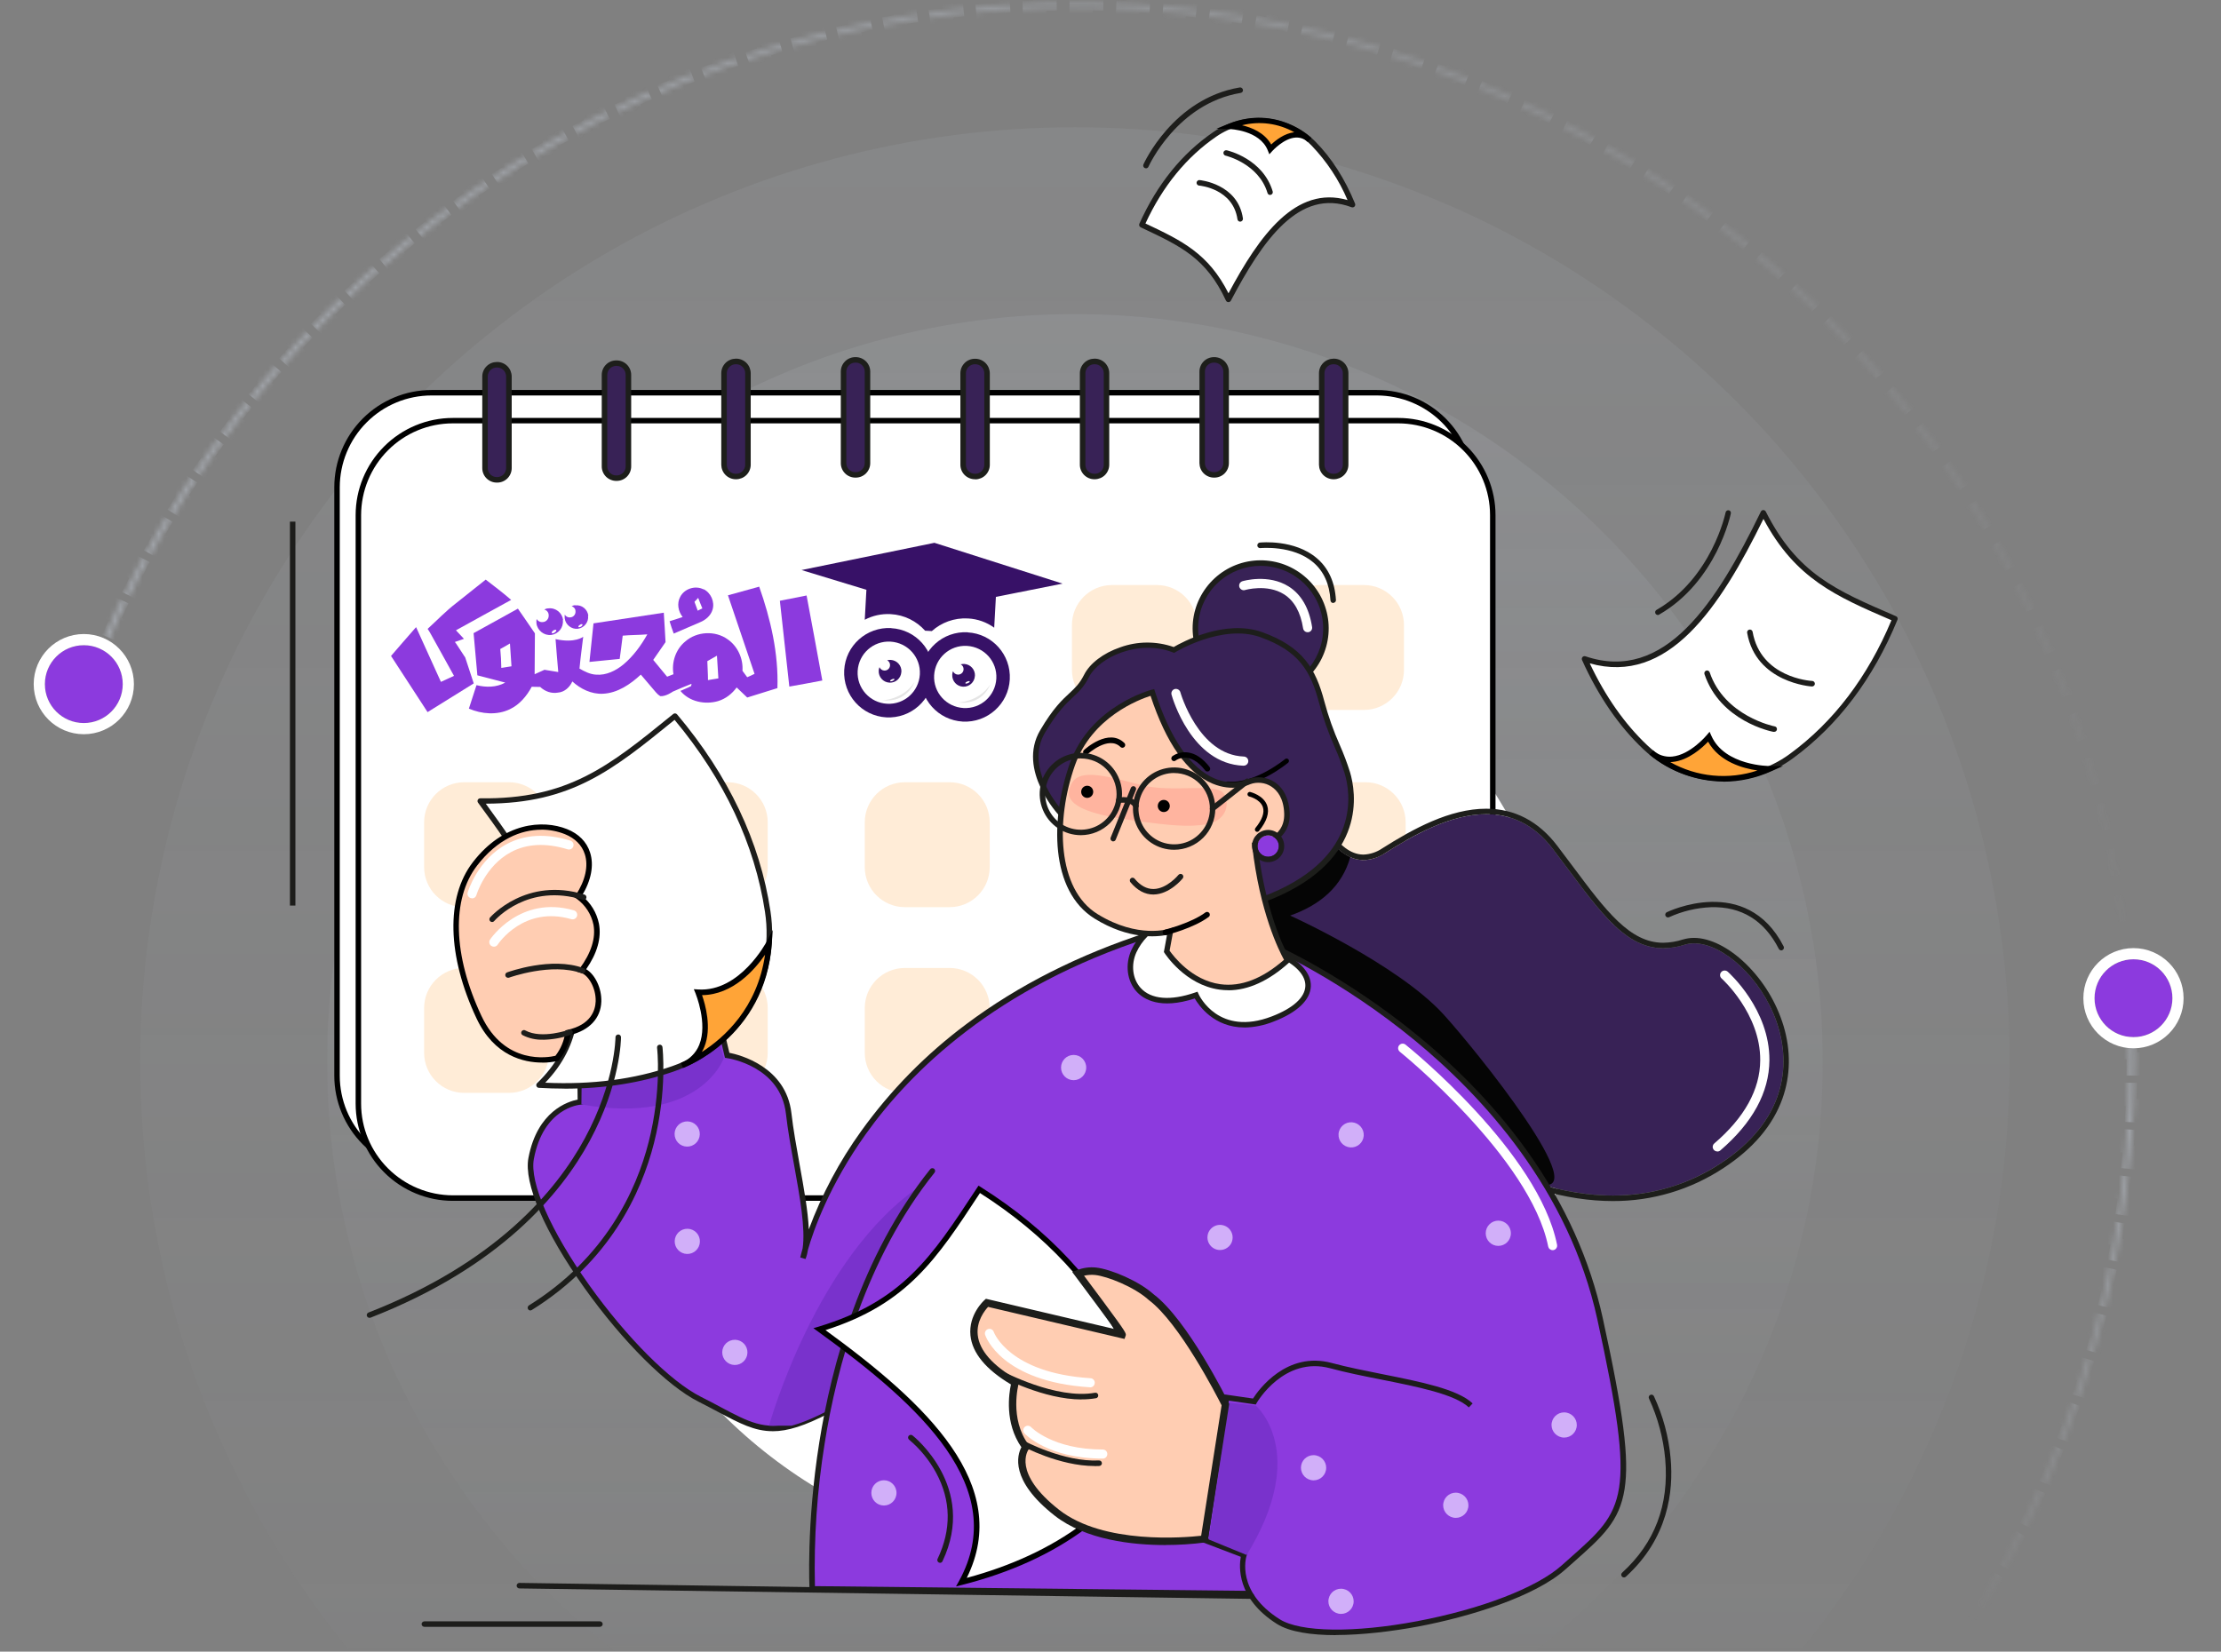 <?xml version="1.0" encoding="UTF-8"?>
<svg id="Layer_1" xmlns="http://www.w3.org/2000/svg" version="1.1" xmlns:xlink="http://www.w3.org/1999/xlink" viewBox="0 0 406 302">
  <rect x="0" y="0" width="406" height="302" fill="#808080" stroke="none"/>
  <!-- Generator: Adobe Illustrator 29.7.1, SVG Export Plug-In . SVG Version: 2.1.1 Build 8)  -->
  <defs>
    <style>
      .st0 {
        fill: url(#linear-gradient3);
        opacity: .1;
      }

      .st0, .st1, .st2 {
        isolation: isolate;
      }

      .st3 {
        stroke-miterlimit: 4;
        stroke-width: 2.04px;
      }

      .st3, .st4 {
        stroke: #fff;
      }

      .st3, .st4, .st5, .st6 {
        fill: none;
      }

      .st7 {
        mask: url(#mask-1);
      }

      .st8 {
        fill: #fff;
      }

      .st9 {
        mask: url(#mask);
      }

      .st10 {
        fill: #ffcdb2;
      }

      .st11 {
        fill: #050505;
      }

      .st12 {
        fill: #e5e5e5;
      }

      .st13 {
        mask: url(#mask-2);
      }

      .st14 {
        fill: #382256;
      }

      .st4 {
        stroke-miterlimit: 4;
        stroke-width: 2.04px;
      }

      .st15 {
        fill: #8c3ade;
      }

      .st16 {
        fill: #1d1d1b;
      }

      .st1 {
        opacity: .2;
      }

      .st1, .st17 {
        fill: #ffa437;
      }

      .st18 {
        fill: #371167;
      }

      .st19 {
        fill: #d1aff9;
      }

      .st5 {
        stroke: url(#linear-gradient);
      }

      .st5, .st6 {
        stroke-dasharray: 4.27 4.27;
        stroke-width: 2.85px;
      }

      .st20 {
        fill: #ffb49f;
      }

      .st2 {
        fill: url(#linear-gradient2);
        opacity: .08;
      }

      .st21 {
        fill: #7932cc;
      }

      .st22 {
        fill: #1d1e1b;
      }

      .st23 {
        fill: #d9d9d9;
      }

      .st24 {
        opacity: .5;
      }

      .st6 {
        stroke: url(#linear-gradient1);
      }
    </style>
    <mask id="mask" x="0" y="-.95" width="405.82" height="390.16" maskUnits="userSpaceOnUse">
      <g id="mask0_14083_95295">
        <rect class="st23" y="0" width="405.82" height="301.88"/>
      </g>
    </mask>
    <mask id="mask-1" x="12.52" y="-.95" width="379.06" height="205" maskUnits="userSpaceOnUse">
      <g id="path-2-inside-1_14083_95295">
        <path class="st8" d="M389.98,202.56c2.02-46.26-12.61-91.71-41.22-128.11-28.61-36.4-69.32-61.35-114.74-70.31-45.42-8.97-92.56-1.36-132.86,21.43C60.86,48.37,30.06,84.85,14.34,128.4l.84.3C30.83,85.36,61.48,49.04,101.6,26.35,141.71,3.66,188.63-3.91,233.84,5.02c45.21,8.93,85.73,33.76,114.21,69.99,28.48,36.23,43.04,81.47,41.03,127.52l.89.04Z"/>
      </g>
    </mask>
    <linearGradient id="linear-gradient" x1="36.32" y1="256.49" x2="407.92" y2="167.98" gradientTransform="translate(0 301.89) scale(1 -1)" gradientUnits="userSpaceOnUse">
      <stop offset="0" stop-color="#cdd5e2"/>
      <stop offset="1" stop-color="#cdd5e2" stop-opacity="0"/>
    </linearGradient>
    <mask id="mask-2" x="12.78" y="183.45" width="378.81" height="205.76" maskUnits="userSpaceOnUse">
      <g id="path-3-inside-2_14083_95295">
        <path class="st8" d="M14.6,260.57c15.88,43.49,46.83,79.85,87.21,102.49,40.39,22.64,87.55,30.06,132.94,20.91,45.39-9.15,86-34.25,114.47-70.76,28.47-36.51,42.92-82.02,40.72-128.27l-.89.04c2.19,46.04-12.19,91.33-40.53,127.68-28.34,36.35-68.76,61.33-113.94,70.44-45.18,9.1-92.12,1.72-132.33-20.82-40.2-22.53-71-58.73-86.81-102.02l-.84.31Z"/>
      </g>
    </mask>
    <linearGradient id="linear-gradient1" x1="242.61" y1="163.14" x2="205.04" y2="64.53" gradientTransform="translate(0 301.89) scale(1 -1)" gradientUnits="userSpaceOnUse">
      <stop offset="0" stop-color="#cdd5e2"/>
      <stop offset="1" stop-color="#cdd5e2" stop-opacity="0"/>
    </linearGradient>
    <linearGradient id="linear-gradient2" x1="196.5" y1="278.63" x2="196.5" y2="-63.12" gradientTransform="translate(0 301.89) scale(1 -1)" gradientUnits="userSpaceOnUse">
      <stop offset="0" stop-color="#cdd5e2"/>
      <stop offset="1" stop-color="#cdd5e2" stop-opacity="0"/>
    </linearGradient>
    <linearGradient id="linear-gradient3" x1="196.5" y1="244.46" x2="196.5" y2="-28.94" gradientTransform="translate(0 301.89) scale(1 -1)" gradientUnits="userSpaceOnUse">
      <stop offset="0" stop-color="#cdd5e2"/>
      <stop offset="1" stop-color="#cdd5e2" stop-opacity="0"/>
    </linearGradient>
  </defs>
  <g>
    <g class="st9">
      <g>
        <g class="st24">
          <g class="st7">
            <path class="st5" d="M389.98,202.56c2.02-46.26-12.61-91.71-41.22-128.11-28.61-36.4-69.32-61.35-114.74-70.31-45.42-8.97-92.56-1.36-132.86,21.43C60.86,48.37,30.06,84.85,14.34,128.4l.84.3C30.83,85.36,61.48,49.04,101.6,26.35,141.71,3.66,188.63-3.91,233.84,5.02c45.21,8.93,85.73,33.76,114.21,69.99,28.48,36.23,43.04,81.47,41.03,127.52l.89.04Z"/>
          </g>
        </g>
        <g class="st24">
          <g class="st13">
            <path class="st6" d="M14.6,260.57c15.88,43.49,46.83,79.85,87.21,102.49,40.39,22.64,87.55,30.06,132.94,20.91,45.39-9.15,86-34.25,114.47-70.76,28.47-36.51,42.92-82.02,40.72-128.27l-.89.04c2.19,46.04-12.19,91.33-40.53,127.68-28.34,36.35-68.76,61.33-113.94,70.44-45.18,9.1-92.12,1.72-132.33-20.82-40.2-22.53-71-58.73-86.81-102.02l-.84.31Z"/>
          </g>
        </g>
        <circle class="st2" cx="196.5" cy="194.13" r="170.87"/>
        <circle class="st0" cx="196.5" cy="194.13" r="136.7"/>
        <circle class="st8" cx="196.5" cy="194.13" r="91.13"/>
        <g>
          <circle class="st15" cx="15.32" cy="125.09" r="7.12"/>
          <circle class="st4" cx="15.32" cy="125.09" r="8.14"/>
        </g>
        <g>
          <circle class="st15" cx="390" cy="182.52" r="7.12"/>
          <circle class="st3" cx="390" cy="182.52" r="8.14"/>
        </g>
      </g>
    </g>
    <path class="st8" d="M251.7,71.81H78.87c-9.54,0-17.27,7.73-17.27,17.27v107.61c0,9.54,7.73,17.27,17.27,17.27h172.83c9.54,0,17.27-7.73,17.27-17.27v-107.61c0-9.54-7.73-17.27-17.27-17.27Z"/>
    <path d="M251.7,214.46H78.88c-4.71,0-9.23-1.88-12.56-5.21-3.33-3.33-5.21-7.85-5.21-12.56v-107.61c0-4.71,1.88-9.23,5.21-12.56,3.33-3.33,7.85-5.21,12.56-5.21h172.83c4.71,0,9.23,1.88,12.56,5.21,3.33,3.33,5.21,7.85,5.21,12.56v107.61c0,4.71-1.88,9.23-5.21,12.56-3.33,3.33-7.85,5.21-12.56,5.21ZM78.88,72.31c-4.45,0-8.71,1.77-11.85,4.92-3.14,3.14-4.91,7.41-4.92,11.85v107.61c0,4.45,1.77,8.71,4.92,11.85,3.14,3.14,7.41,4.91,11.85,4.92h172.83c4.45,0,8.71-1.77,11.85-4.92,3.14-3.14,4.91-7.41,4.92-11.85v-107.61c0-4.45-1.77-8.71-4.92-11.85-3.14-3.14-7.41-4.91-11.85-4.92H78.88Z"/>
    <path class="st8" d="M255.61,76.91H82.78c-9.54,0-17.27,7.73-17.27,17.27v107.61c0,9.54,7.73,17.27,17.27,17.27h172.83c9.54,0,17.27-7.73,17.27-17.27v-107.61c0-9.54-7.73-17.27-17.27-17.27Z"/>
    <path d="M255.61,219.57H82.78c-4.71,0-9.23-1.88-12.56-5.21-3.33-3.33-5.21-7.85-5.21-12.56v-107.61c0-4.71,1.88-9.23,5.21-12.56,3.33-3.33,7.85-5.21,12.56-5.21h172.83c4.71,0,9.23,1.88,12.56,5.21,3.33,3.33,5.21,7.85,5.21,12.56v107.61c0,4.71-1.88,9.23-5.21,12.56-3.33,3.33-7.85,5.21-12.56,5.21ZM82.78,77.41c-4.45,0-8.71,1.77-11.85,4.92-3.14,3.14-4.91,7.41-4.92,11.85v107.61c0,4.45,1.77,8.71,4.92,11.85,3.14,3.14,7.41,4.91,11.85,4.92h172.83c4.45,0,8.71-1.77,11.85-4.92,3.14-3.14,4.91-7.41,4.92-11.85v-107.61c0-4.45-1.77-8.71-4.92-11.85-3.14-3.14-7.41-4.91-11.85-4.92H82.78Z"/>
    <path class="st1" d="M211.46,106.97h-8.18c-4.05,0-7.33,3.28-7.33,7.33v8.18c0,4.05,3.28,7.33,7.33,7.33h8.18c4.05,0,7.33-3.28,7.33-7.33v-8.18c0-4.05-3.28-7.33-7.33-7.33Z"/>
    <path class="st1" d="M249.32,106.97h-8.18c-4.05,0-7.33,3.28-7.33,7.33v8.18c0,4.05,3.28,7.33,7.33,7.33h8.18c4.05,0,7.33-3.28,7.33-7.33v-8.18c0-4.05-3.28-7.33-7.33-7.33Z"/>
    <path class="st1" d="M93.04,143.03h-8.18c-4.05,0-7.33,3.28-7.33,7.33v8.18c0,4.05,3.28,7.33,7.33,7.33h8.18c4.05,0,7.33-3.28,7.33-7.33v-8.18c0-4.05-3.28-7.33-7.33-7.33Z"/>
    <path class="st1" d="M133.01,143.03h-8.18c-4.05,0-7.33,3.28-7.33,7.33v8.18c0,4.05,3.28,7.33,7.33,7.33h8.18c4.05,0,7.33-3.28,7.33-7.33v-8.18c0-4.05-3.28-7.33-7.33-7.33Z"/>
    <path class="st1" d="M173.59,143.03h-8.18c-4.05,0-7.33,3.28-7.33,7.33v8.18c0,4.05,3.28,7.33,7.33,7.33h8.18c4.05,0,7.33-3.28,7.33-7.33v-8.18c0-4.05-3.28-7.33-7.33-7.33Z"/>
    <path class="st1" d="M211.76,143.03h-8.18c-4.05,0-7.33,3.28-7.33,7.33v8.18c0,4.05,3.28,7.33,7.33,7.33h8.18c4.05,0,7.33-3.28,7.33-7.33v-8.18c0-4.05-3.28-7.33-7.33-7.33Z"/>
    <path class="st1" d="M249.62,143.03h-8.18c-4.05,0-7.33,3.28-7.33,7.33v8.18c0,4.05,3.28,7.33,7.33,7.33h8.18c4.05,0,7.33-3.28,7.33-7.33v-8.18c0-4.05-3.28-7.33-7.33-7.33Z"/>
    <path class="st1" d="M93.04,176.99h-8.18c-4.05,0-7.33,3.28-7.33,7.33v8.18c0,4.05,3.28,7.33,7.33,7.33h8.18c4.05,0,7.33-3.28,7.33-7.33v-8.18c0-4.05-3.28-7.33-7.33-7.33Z"/>
    <path class="st1" d="M133.01,176.99h-8.18c-4.05,0-7.33,3.28-7.33,7.33v8.18c0,4.05,3.28,7.33,7.33,7.33h8.18c4.05,0,7.33-3.28,7.33-7.33v-8.18c0-4.05-3.28-7.33-7.33-7.33Z"/>
    <path class="st1" d="M173.59,176.99h-8.18c-4.05,0-7.33,3.28-7.33,7.33v8.18c0,4.05,3.28,7.33,7.33,7.33h8.18c4.05,0,7.33-3.28,7.33-7.33v-8.18c0-4.05-3.28-7.33-7.33-7.33Z"/>
    <path class="st1" d="M211.76,176.99h-8.18c-4.05,0-7.33,3.28-7.33,7.33v8.18c0,4.05,3.28,7.33,7.33,7.33h8.18c4.05,0,7.33-3.28,7.33-7.33v-8.18c0-4.05-3.28-7.33-7.33-7.33Z"/>
    <path class="st1" d="M249.62,176.99h-8.18c-4.05,0-7.33,3.28-7.33,7.33v8.18c0,4.05,3.28,7.33,7.33,7.33h8.18c4.05,0,7.33-3.28,7.33-7.33v-8.18c0-4.05-3.28-7.33-7.33-7.33Z"/>
    <path class="st14" d="M90.88,66.7h-.08c-1.18,0-2.14.96-2.14,2.14v16.75c0,1.18.96,2.14,2.14,2.14h.08c1.18,0,2.14-.96,2.14-2.14v-16.75c0-1.18-.96-2.14-2.14-2.14Z"/>
    <path class="st22" d="M90.88,88.24h-.08c-.7,0-1.37-.28-1.87-.78-.5-.5-.77-1.17-.77-1.87v-16.75c0-.7.28-1.37.78-1.87s1.17-.77,1.87-.78h.08c.7,0,1.37.28,1.87.78s.77,1.17.78,1.87v16.75c0,.7-.28,1.37-.77,1.87-.5.5-1.17.78-1.87.78ZM90.8,67.2c-.44,0-.85.17-1.16.48s-.48.73-.48,1.16v16.75c0,.44.17.85.48,1.16.31.31.73.48,1.16.48h.08c.44,0,.85-.17,1.16-.48.31-.31.48-.73.48-1.16v-16.75c0-.44-.17-.85-.48-1.16s-.73-.48-1.16-.48h-.08Z"/>
    <path class="st14" d="M112.73,66.4h-.08c-1.18,0-2.14.96-2.14,2.14v16.75c0,1.18.96,2.14,2.14,2.14h.08c1.18,0,2.14-.96,2.14-2.14v-16.75c0-1.18-.96-2.14-2.14-2.14Z"/>
    <path class="st22" d="M112.73,87.93h-.08c-.7,0-1.37-.28-1.87-.77-.5-.5-.78-1.17-.78-1.87v-16.75c0-.7.28-1.37.78-1.87.5-.5,1.17-.77,1.87-.77h.08c.7,0,1.37.28,1.87.77.5.5.78,1.17.78,1.87v16.75c0,.7-.28,1.37-.78,1.87-.5.5-1.17.77-1.87.77ZM112.65,66.9c-.43,0-.85.17-1.16.48-.31.31-.48.73-.48,1.16v16.75c0,.44.17.85.48,1.16.31.31.73.48,1.16.48h.08c.43,0,.85-.17,1.16-.48.31-.31.48-.73.48-1.16v-16.75c0-.44-.17-.85-.48-1.16-.31-.31-.73-.48-1.16-.48h-.08Z"/>
    <path class="st14" d="M134.58,66.1h-.08c-1.18,0-2.14.96-2.14,2.14v16.75c0,1.18.96,2.14,2.14,2.14h.08c1.18,0,2.14-.96,2.14-2.14v-16.75c0-1.18-.96-2.14-2.14-2.14Z"/>
    <path class="st22" d="M134.58,87.63h-.08c-.7,0-1.37-.28-1.87-.78-.5-.5-.77-1.17-.78-1.87v-16.75c0-.7.28-1.37.78-1.87.5-.5,1.17-.77,1.87-.78h.08c.7,0,1.37.28,1.87.78.5.5.77,1.17.78,1.87v16.75c0,.7-.28,1.37-.78,1.87-.5.5-1.17.77-1.87.78ZM134.5,66.6c-.44,0-.85.17-1.16.48s-.48.73-.48,1.16v16.75c0,.44.17.85.48,1.16s.72.48,1.16.48h.08c.44,0,.85-.17,1.16-.48s.48-.73.48-1.16v-16.75c0-.44-.17-.85-.48-1.16s-.73-.48-1.16-.48h-.08Z"/>
    <path class="st14" d="M156.43,65.8h-.08c-1.18,0-2.14.96-2.14,2.14v16.75c0,1.18.96,2.14,2.14,2.14h.08c1.18,0,2.14-.96,2.14-2.14v-16.75c0-1.18-.96-2.14-2.14-2.14Z"/>
    <path class="st22" d="M156.43,87.33h-.08c-.7,0-1.38-.28-1.87-.77-.5-.5-.78-1.17-.78-1.87v-16.75c0-.7.28-1.37.78-1.87.5-.5,1.17-.77,1.87-.77h.08c.7,0,1.37.28,1.87.77.5.5.78,1.17.78,1.87v16.75c0,.7-.28,1.37-.78,1.87-.5.5-1.17.77-1.87.77ZM156.35,66.3c-.44,0-.85.17-1.16.48-.31.31-.48.73-.48,1.16v16.75c0,.44.17.85.48,1.16.31.31.73.48,1.16.48h.08c.44,0,.85-.17,1.16-.48.31-.31.48-.73.48-1.16v-16.75c0-.44-.18-.85-.48-1.16-.31-.31-.73-.48-1.16-.48h-.08Z"/>
    <path class="st14" d="M178.29,66.1h-.08c-1.18,0-2.14.96-2.14,2.14v16.75c0,1.18.96,2.14,2.14,2.14h.08c1.18,0,2.14-.96,2.14-2.14v-16.75c0-1.18-.96-2.14-2.14-2.14Z"/>
    <path class="st22" d="M178.29,87.63h-.08c-.7,0-1.37-.28-1.87-.77-.5-.5-.78-1.17-.78-1.87v-16.75c0-.7.28-1.37.78-1.87.5-.5,1.17-.77,1.87-.77h.08c.7,0,1.37.28,1.87.78.5.5.77,1.17.78,1.87v16.75c0,.7-.28,1.37-.78,1.87-.5.5-1.17.77-1.87.78ZM178.21,66.6c-.44,0-.85.17-1.16.48-.31.31-.48.73-.48,1.16v16.75c0,.44.17.85.48,1.16.31.31.73.48,1.16.48h.08c.44,0,.85-.17,1.16-.48s.48-.73.48-1.16v-16.75c0-.44-.17-.85-.48-1.16s-.73-.48-1.16-.48h-.08Z"/>
    <path class="st14" d="M200.13,66.1h-.08c-1.18,0-2.14.96-2.14,2.14v16.75c0,1.18.96,2.14,2.14,2.14h.08c1.18,0,2.14-.96,2.14-2.14v-16.75c0-1.18-.96-2.14-2.14-2.14Z"/>
    <path class="st22" d="M200.13,87.63h-.08c-.7,0-1.37-.28-1.87-.78-.5-.5-.78-1.17-.78-1.87v-16.75c0-.7.28-1.37.78-1.87.49-.5,1.17-.77,1.87-.78h.08c.7,0,1.37.28,1.87.78.49.5.77,1.17.77,1.87v16.75c0,.7-.28,1.37-.77,1.87-.5.5-1.17.77-1.87.78ZM200.05,66.6c-.43,0-.85.17-1.16.48s-.48.73-.48,1.16v16.75c0,.44.17.85.48,1.16s.73.48,1.16.48h.08c.43,0,.85-.17,1.16-.48.31-.31.48-.73.48-1.16v-16.75c0-.44-.17-.85-.48-1.16-.31-.31-.73-.48-1.16-.48h-.08Z"/>
    <path class="st14" d="M221.98,65.8h-.08c-1.18,0-2.14.96-2.14,2.14v16.75c0,1.18.96,2.14,2.14,2.14h.08c1.18,0,2.14-.96,2.14-2.14v-16.75c0-1.18-.96-2.14-2.14-2.14Z"/>
    <path class="st22" d="M221.99,87.33h-.08c-.7,0-1.37-.28-1.87-.77-.5-.5-.77-1.17-.78-1.87v-16.75c0-.7.28-1.37.78-1.87.5-.5,1.17-.77,1.87-.77h.08c.7,0,1.37.28,1.87.77.5.5.78,1.17.78,1.87v16.75c0,.7-.28,1.37-.78,1.87-.5.5-1.17.77-1.87.77ZM221.9,66.3c-.43,0-.85.17-1.16.48-.31.31-.48.73-.48,1.16v16.75c0,.44.17.85.48,1.16.31.31.73.48,1.16.48h.08c.44,0,.85-.17,1.16-.48.31-.31.48-.73.48-1.16v-16.75c0-.44-.17-.85-.48-1.16-.31-.31-.73-.48-1.16-.48h-.08Z"/>
    <path class="st14" d="M243.84,66.1h-.08c-1.18,0-2.14.96-2.14,2.14v16.75c0,1.18.96,2.14,2.14,2.14h.08c1.18,0,2.14-.96,2.14-2.14v-16.75c0-1.18-.96-2.14-2.14-2.14Z"/>
    <path class="st22" d="M243.84,87.63h-.08c-.7,0-1.37-.28-1.87-.78-.5-.5-.77-1.17-.78-1.87v-16.75c0-.7.28-1.37.78-1.87.5-.5,1.17-.77,1.87-.78h.08c.7,0,1.37.28,1.87.78.5.5.78,1.17.78,1.87v16.75c0,.7-.28,1.37-.78,1.87-.5.5-1.17.77-1.87.78ZM243.75,66.6c-.44,0-.85.17-1.16.48s-.48.73-.48,1.16v16.75c0,.44.17.85.48,1.16s.72.48,1.16.48h.08c.44,0,.85-.17,1.16-.48s.48-.73.48-1.16v-16.75c0-.44-.17-.85-.48-1.16s-.73-.48-1.16-.48h-.08Z"/>
    <path class="st16" d="M54,95.38h-1v70.2h1v-70.2Z"/>
    <path class="st8" d="M247.22,37.41c-1.79-4.35-4.13-8.13-7.14-11.17-2.33-2.34-5.4-3.79-8.69-4.1s-6.58.54-9.3,2.4c-5.84,3.98-10.23,9.57-13.37,16.56,7.22,3.4,12.1,5.62,15.82,13.63,5.4-10.23,12.32-21.22,22.68-17.32Z"/>
    <path class="st16" d="M224.54,55.24c-.09,0-.18-.03-.26-.08-.08-.05-.14-.12-.18-.21-3.59-7.74-8.25-9.93-15.29-13.25l-.29-.14c-.12-.06-.21-.16-.26-.28-.04-.13-.04-.26.02-.38,3.24-7.21,7.8-12.85,13.54-16.77,2.82-1.93,6.23-2.81,9.63-2.49,3.4.32,6.59,1.82,9,4.25,2.95,2.98,5.39,6.79,7.25,11.33.04.09.05.19.03.29-.02.1-.06.19-.13.26-.07.07-.16.12-.25.14-.1.02-.2.01-.29-.02-9.57-3.6-16.26,6.08-22.06,17.09-.04.08-.11.15-.19.19-.08.05-.17.07-.26.07ZM209.38,40.86c6.64,3.13,11.51,5.47,15.19,12.77,5.68-10.64,12.31-19.78,21.76-17.05-1.57-3.71-3.81-7.09-6.6-9.99-2.24-2.26-5.21-3.66-8.38-3.96-3.17-.3-6.34.52-8.97,2.32-5.47,3.74-9.84,9.09-12.99,15.91Z"/>
    <path class="st17" d="M224.82,23.09s5.76.16,7.4,4.19c0,0,3.98-4.52,7.16-1.7-.01,0-5.99-5.91-14.56-2.48Z"/>
    <path d="M232.04,28.22l-.3-.75c-1.49-3.68-6.89-3.87-6.95-3.87l-2.41-.07,2.24-.9c8.79-3.53,15.04,2.53,15.1,2.59l-.67.73c-.29-.28-.64-.49-1.02-.63-.38-.14-.78-.19-1.18-.17-2.18.13-4.23,2.43-4.26,2.45l-.55.61ZM227.03,22.9c1.76.41,4.11,1.34,5.35,3.52.79-.75,2.4-2.04,4.21-2.24-2.91-1.64-6.34-2.09-9.57-1.27h.01Z"/>
    <path class="st8" d="M224.12,27.97s6.32,1.43,8.02,7.17l-8.02-7.17Z"/>
    <path class="st16" d="M232.18,35.65c-.11,0-.21-.03-.3-.1-.09-.06-.15-.16-.18-.26-1.61-5.39-7.61-6.82-7.67-6.83-.06-.01-.12-.04-.18-.08-.05-.04-.1-.09-.13-.14-.04-.06-.06-.12-.07-.18-.01-.07,0-.13,0-.2.01-.06.04-.13.08-.18.04-.05.09-.1.14-.13.06-.04.12-.06.18-.07.07-.01.13,0,.2,0,.27.06,6.62,1.57,8.4,7.52.04.13.02.26-.04.38-.06.12-.17.2-.3.24-.05.01-.1.02-.14.02Z"/>
    <path class="st8" d="M219.25,33.42s6.6.57,7.46,6.6l-7.46-6.6Z"/>
    <path class="st16" d="M226.71,40.53c-.12,0-.24-.04-.33-.12-.09-.08-.15-.19-.17-.31-.8-5.55-6.76-6.15-7.02-6.17-.07,0-.13-.02-.19-.06-.06-.03-.11-.07-.15-.12-.04-.05-.07-.11-.09-.17-.02-.06-.03-.13-.02-.2,0-.07.03-.13.06-.19.03-.06.07-.11.12-.15.05-.04.11-.07.17-.09.06-.02.13-.03.2-.02.07,0,7.02.67,7.92,7.02.02.13-.02.27-.1.37-.08.11-.2.18-.33.2l-.06.02Z"/>
    <path class="st16" d="M209.48,30.77c-.07,0-.14-.01-.2-.04-.06-.03-.12-.06-.16-.11-.05-.05-.08-.1-.11-.17-.02-.06-.04-.13-.03-.2,0-.07.02-.13.04-.19.05-.12,5.41-12.03,17.6-14.07.13-.02.27.01.38.09.11.08.18.2.21.33.02.13,0,.27-.09.38-.08.11-.2.18-.33.2-11.64,1.94-16.79,13.37-16.85,13.49-.04.09-.1.16-.18.22-.08.05-.18.08-.27.08Z"/>
    <path class="st8" d="M289.67,120.48c2.86,6.35,6.5,11.82,11.11,16.17,3.56,3.34,8.17,5.33,13.04,5.63,4.87.3,9.69-1.12,13.63-4,8.43-6.17,14.65-14.65,18.96-25.13-10.84-4.68-18.17-7.72-24.07-19.39-7.45,15.39-17.17,31.98-32.67,26.72Z"/>
    <path class="st16" d="M315.07,142.83c-5.45,0-10.69-2.07-14.65-5.82-4.48-4.23-8.25-9.72-11.22-16.32-.04-.09-.05-.19-.04-.29.02-.1.06-.19.12-.26.07-.07.15-.12.25-.15.09-.02.19-.02.29.01,14.5,4.92,23.98-9.8,32.07-26.46.04-.08.1-.15.18-.2s.17-.08.26-.08c.09,0,.18.03.26.07.08.05.14.12.19.2,5.73,11.34,12.75,14.37,23.37,18.95l.44.19c.12.05.22.15.27.27.05.12.05.26,0,.38-4.43,10.78-10.86,19.3-19.13,25.35-3.67,2.69-8.11,4.14-12.66,4.14ZM290.61,121.29c2.83,6.02,6.37,11.07,10.52,14.99,3.47,3.27,7.97,5.21,12.73,5.5,4.76.29,9.46-1.09,13.3-3.91,8-5.85,14.26-14.08,18.6-24.46-10.16-4.39-17.57-7.59-23.4-18.53-7.99,16.29-17.41,30.46-31.76,26.41Z"/>
    <path class="st17" d="M323.5,140.56s-8.53.05-11.14-5.83c0,0-5.66,6.88-10.51,2.87,0,0,9.13,8.47,21.65,2.96Z"/>
    <path d="M315.04,142.91c-4.94-.05-9.71-1.79-13.52-4.94l.67-.75c.47.41,1.02.73,1.62.92.6.19,1.23.26,1.85.2,3.32-.31,6.3-3.88,6.33-3.92l.52-.62.33.74c2.45,5.52,10.61,5.53,10.68,5.53h2.42l-2.22.98c-2.73,1.23-5.69,1.87-8.68,1.88ZM305.32,139.35c2.4,1.35,5.07,2.19,7.81,2.45,2.75.26,5.52-.05,8.14-.92-2.65-.38-6.97-1.57-9.03-5.27-1.05,1.1-3.59,3.44-6.5,3.71-.14.01-.28.01-.42.03Z"/>
    <path class="st8" d="M324.28,133.32s-9.4-1.82-12.23-10.22l12.23,10.22Z"/>
    <path class="st16" d="M324.28,133.82s-.06,0-.09,0c-.4-.07-9.72-1.96-12.61-10.55-.04-.13-.04-.27.02-.39.06-.12.16-.21.29-.26.13-.04.26-.04.38.02.12.06.21.16.26.29,2.7,8.02,11.76,9.87,11.85,9.88.13.01.26.08.34.18s.12.24.11.37c-.01.13-.08.26-.18.34-.1.09-.23.13-.37.11h0Z"/>
    <path class="st8" d="M331.23,125.02s-9.79-.52-11.37-9.4l11.37,9.4Z"/>
    <path class="st16" d="M331.23,125.52h-.03c-.1,0-10.21-.67-11.82-9.81-.02-.13,0-.27.08-.38.08-.11.2-.19.33-.21.13-.02.27,0,.38.08.11.08.19.2.21.33,1.48,8.36,10.5,8.96,10.89,8.98.13,0,.26.06.35.16.09.1.14.23.14.36,0,.13-.06.26-.16.35-.1.09-.23.14-.36.14h-.01Z"/>
    <path class="st16" d="M303.07,112.45c-.11,0-.22-.04-.31-.1s-.15-.16-.18-.27c-.03-.11-.02-.22.02-.32.04-.1.12-.19.21-.24,10.14-5.83,12.61-17.72,12.63-17.82.03-.13.1-.25.21-.32.11-.07.25-.1.38-.08.12.03.23.11.3.21.07.11.1.24.07.37-.02.12-2.57,12.44-13.11,18.5-.07.04-.15.07-.24.08Z"/>
    <path class="st19" d="M105.15,223.26c1.25-.22,2.09-1.41,1.87-2.67s-1.41-2.09-2.67-1.87c-1.25.22-2.09,1.41-1.87,2.67.22,1.26,1.41,2.09,2.67,1.87Z"/>
    <path class="st14" d="M240.4,148.76s4.58,12.45,12.81,7.22c8.23-5.23,21.62-12.6,30.67-.73,9.05,11.88,14.04,20.62,24.07,17.49,10.03-3.13,31.22,23.85,6.59,39.97-40.37,26.44-94.88-44.81-94.88-44.81l6.02-9.27,14.73-9.88Z"/>
    <path class="st22" d="M240.4,148.76s3.12,8.5,8.86,8.5c1.41-.04,2.79-.49,3.95-1.28,4.97-3.16,11.84-7.11,18.49-7.11,4.35,0,8.61,1.67,12.18,6.38,7.8,10.23,12.59,18.13,20.17,18.13,1.33-.01,2.65-.23,3.91-.64.56-.17,1.13-.26,1.71-.25,10.47,0,28.18,24.97,4.87,40.23-5.85,3.88-12.71,5.92-19.72,5.88-36.37,0-75.15-50.7-75.15-50.7l6.02-9.27,14.71-9.87h0ZM240.89,147.22l-1.06.71-14.71,9.88-.17.11-.11.17-6.02,9.27-.38.6.43.56c7.29,9.16,15.34,17.68,24.07,25.49,8.33,7.41,16.51,13.32,24.32,17.56,9.82,5.35,19.1,8.04,27.57,8.04,7.2.03,14.25-2.08,20.25-6.05,5.39-3.53,9.01-7.8,10.75-12.68,1.49-4.16,1.56-8.76.21-13.28-1.31-4.31-3.68-8.22-6.9-11.37-3.11-3.01-6.56-4.74-9.48-4.74-.68,0-1.36.1-2.01.29-1.17.38-2.38.58-3.61.6-6.11,0-10.47-5.84-16.51-13.93-.91-1.23-1.86-2.49-2.86-3.8-3.43-4.5-7.8-6.78-12.98-6.78-6.69,0-13.37,3.68-19.03,7.26-1.01.69-2.19,1.08-3.41,1.13-4.96,0-7.89-7.77-7.92-7.85l-.44-1.19h0Z"/>
    <path class="st11" d="M225.67,158.63l14.71-9.88s2.26,6.14,6.45,7.98c-1.51,5.31-5.38,8.69-10.99,10.68,0,0,19.57,8.85,27.97,18,5.65,6.15,28.5,34.43,17.26,30.98-9.99-3.06-19.77-8.99-28.49-15.69-11.26-15.01-24.26-32.34-29.05-38.8l2.14-3.28Z"/>
    <path class="st15" d="M221.32,177.95s-11.85,41.87-51.12,68.21c-29.57,19.84-28.56,16.58-42.32,9.67-12.03-6.05-32.66-34.2-30.79-44.03,1.87-9.83,9-10.31,9-10.31l-.09-7.59,25.74-5.94,1.18,4.98s10.21,1.43,11.25,10.64c1.04,9.22,4.6,21.43,2.62,26.41,0,0,8.39-41.39,63.18-59.07"/>
    <path class="st16" d="M141.23,261.69c-3.32,0-6.03-1.44-9.97-3.53-1.07-.57-2.28-1.21-3.6-1.88-5.68-2.85-13.85-11-20.8-20.75-7.31-10.27-11.15-19.17-10.26-23.82,1.63-8.61,7.3-10.33,8.99-10.65l-.09-7.57,26.61-6.14,1.22,5.15c1.83.36,10.36,2.51,11.34,11.03.33,2.92.92,6.18,1.49,9.36.78,4.32,1.54,8.5,1.69,11.9,2.37-6.39,5.59-12.44,9.57-17.97,5.37-7.48,11.87-14.09,19.26-19.59,9.44-7.07,20.58-12.7,33.13-16.76l.31.96c-28.14,9.08-43.73,24.55-51.85,35.93-6.72,9.42-9.58,17.67-10.56,21.09-.09.6-.24,1.19-.46,1.76l-.96-.28s.13-.62.43-1.67c.54-3.61-.52-9.48-1.55-15.18-.58-3.18-1.17-6.46-1.5-9.41-.99-8.71-10.42-10.15-10.82-10.2l-.33-.05-1.14-4.84-24.87,5.72.09,7.66-.47.03c-.27.02-6.77.6-8.54,9.9-.82,4.32,3.05,13.15,10.1,23.07,6.86,9.63,14.88,17.65,20.43,20.44,1.34.67,2.55,1.31,3.62,1.89,10.17,5.4,11.73,6.23,38.2-11.52,20.19-13.55,32.96-31.29,40.11-43.79,7.76-13.55,10.77-24.04,10.8-24.14l.96.27c-.03.1-3.07,10.7-10.88,24.34-7.21,12.6-20.08,30.49-40.45,44.15-16.72,11.22-23.79,15.1-29.23,15.1Z"/>
    <path class="st21" d="M140.59,260.68h4.12c2.93-.77,6.56-2.53,11.68-5.61l12.07-38.38c-19.26,12.84-27.88,43.99-27.88,43.99Z"/>
    <path class="st21" d="M132.31,193.47s-4.22,12.34-26.03,8.47l.09-7.49,24.61-5.75,1.32,4.77Z"/>
    <path class="st15" d="M170.45,214.1c-24.54,30.63-21.96,76.41-21.96,76.41l124.23,1.34s-1.13-121.63-51.3-119.5"/>
    <path class="st16" d="M272.71,292.35l-124.23-1.34c-.13,0-.25-.05-.34-.14-.09-.09-.15-.21-.16-.33,0-.11-.62-11.68,1.79-26.83,2.22-14,7.54-34.02,20.28-49.93.08-.1.2-.17.34-.18.13-.01.26.02.37.11.1.08.17.21.18.34.01.13-.03.26-.11.37-12.6,15.73-17.87,35.56-20.07,49.43-1.4,8.65-2,17.41-1.79,26.17l123.24,1.34c-.39-14.95-1.72-29.86-3.98-44.64-3.46-22.1-10.7-51.4-25.47-65.45-6.23-5.91-13.4-8.74-21.32-8.41-.13,0-.26-.04-.36-.13-.1-.09-.16-.22-.16-.35,0-.07,0-.13.03-.19.02-.06.06-.12.1-.17.04-.05.1-.09.16-.12.06-.03.12-.04.19-.04,8.19-.33,15.62,2.57,22.06,8.69,6.64,6.3,12.33,16.09,16.92,29.08,3.68,10.36,6.64,22.79,8.85,36.95,2.31,14.99,3.65,30.11,4.01,45.28,0,.07-.01.13-.04.19-.02.06-.06.12-.11.16-.05.05-.1.09-.16.11-.06.02-.13.04-.19.04h-.03Z"/>
    <path class="st15" d="M233.02,173.27s49.38,21.65,59.47,67.84c7.6,34.78,4.83,35.21-6.65,45.48-10.03,8.99-43.69,15.26-52.15,9.92-8.45-5.35-6.28-12.16-6.28-12.16l-7.1-2.7,3.92-26.12,5.07.74s5.07-8.98,14.04-6.56c8.97,2.42,21.62,3.59,25.53,7.26"/>
    <path class="st16" d="M244.2,298.98c-4.51,0-8.45-.58-10.78-2.05-7.41-4.68-6.92-10.59-6.6-12.27l-7.06-2.69,4.05-27.01,5.24.76c1-1.57,6.14-8.73,14.41-6.5,2.83.76,6.09,1.41,9.24,2.04,7.06,1.41,13.73,2.74,16.5,5.35l-.69.73c-2.56-2.41-9.4-3.77-16.01-5.09-3.17-.63-6.45-1.28-9.31-2.06-8.48-2.29-13.41,6.24-13.46,6.32l-.17.3-4.92-.71-3.79,25.22,7.16,2.73-.15.45c-.08.26-1.93,6.52,6.08,11.58,3.77,2.38,13.63,2.52,25.12.35,11.74-2.22,21.87-6.13,26.43-10.21l1.55-1.38c10.03-8.89,12.13-10.74,4.95-43.62-5.18-23.71-20.98-40.78-33.32-50.95-13.4-11.03-25.74-16.49-25.85-16.55l.4-.92c.12.05,12.57,5.57,26.07,16.67,7.93,6.52,14.68,13.67,20.06,21.25,6.73,9.49,11.31,19.67,13.63,30.27,3.83,17.51,4.87,25.7,3.99,31.3-.94,5.93-4.07,8.69-9.25,13.29l-1.55,1.37c-5.61,5.02-17.58,8.69-26.91,10.45-4.82.9-10.27,1.55-15.07,1.56Z"/>
    <path class="st21" d="M229.56,257.01s9.93,8.45-1.67,27.32l-6.93-2.84,3.68-25,4.92.52Z"/>
    <path class="st8" d="M212.59,168.67c-2.35,1.06-4.24,2.93-5.32,5.27-2.05,4.5.67,11.7,11.37,8.02,0,0,3.77,8.3,14.04,4.35,8.69-3.34,8.02-8.65,1.41-11.72-5.73-2.66-21.5-5.92-21.5-5.92Z"/>
    <path class="st22" d="M227.48,187.87c-5.57,0-8.33-4.01-9.08-5.3-6.35,2.07-9.38.12-10.63-1.25-1.76-1.93-2.14-4.98-.96-7.59,1.12-2.46,3.12-4.43,5.59-5.53l.14-.05.14.03c.65.13,15.9,3.3,21.62,5.96,3.46,1.61,5.4,3.87,5.32,6.19-.08,2.51-2.49,4.8-6.77,6.45-1.71.69-3.54,1.07-5.38,1.1ZM218.91,181.34l.19.42c.14.33,3.71,7.81,13.4,4.08,3.88-1.49,6.05-3.46,6.12-5.55.07-1.91-1.67-3.82-4.74-5.25-5.31-2.47-19.6-5.51-21.24-5.86-2.16,1.03-3.9,2.79-4.91,4.96-1.02,2.25-.71,4.86.78,6.5,1.9,2.1,5.44,2.4,9.96.84l.43-.15Z"/>
    <path class="st19" d="M126.02,209.62c1.25-.22,2.09-1.42,1.87-2.67-.22-1.26-1.41-2.09-2.67-1.87s-2.09,1.42-1.87,2.67c.22,1.26,1.41,2.09,2.67,1.87Z"/>
    <path class="st19" d="M134.73,249.55c1.25-.22,2.09-1.42,1.87-2.67-.22-1.25-1.41-2.09-2.67-1.87s-2.09,1.41-1.87,2.67c.22,1.25,1.41,2.09,2.67,1.87Z"/>
    <path class="st19" d="M126.04,229.25c1.25-.22,2.09-1.41,1.87-2.67s-1.41-2.09-2.67-1.87c-1.25.22-2.09,1.42-1.87,2.67.22,1.25,1.41,2.09,2.67,1.87Z"/>
    <path class="st19" d="M288.19,261.02c.26-1.25-.55-2.46-1.8-2.72-1.25-.26-2.47.55-2.72,1.79-.26,1.25.55,2.46,1.8,2.72,1.25.26,2.47-.55,2.72-1.79Z"/>
    <path class="st19" d="M249.29,207.68c.09-1.27-.86-2.37-2.13-2.47-1.27-.1-2.38.86-2.47,2.12-.1,1.27.86,2.37,2.13,2.47,1.27.1,2.38-.86,2.47-2.12Z"/>
    <path class="st19" d="M247.4,293.26c.26-1.25-.55-2.46-1.8-2.72s-2.47.55-2.72,1.79c-.26,1.25.55,2.46,1.8,2.72,1.25.26,2.47-.55,2.72-1.79Z"/>
    <path class="st19" d="M268.38,275.7c.26-1.25-.55-2.46-1.8-2.72-1.25-.26-2.47.55-2.72,1.79-.26,1.25.55,2.46,1.8,2.72,1.25.26,2.47-.55,2.72-1.79Z"/>
    <path class="st19" d="M273.89,227.81c1.27,0,2.3-1.03,2.3-2.31s-1.03-2.31-2.3-2.31-2.3,1.03-2.3,2.31,1.03,2.31,2.3,2.31Z"/>
    <path class="st19" d="M161.58,275.28c1.27,0,2.3-1.03,2.3-2.31s-1.03-2.31-2.3-2.31-2.3,1.03-2.3,2.31,1.03,2.31,2.3,2.31Z"/>
    <path class="st19" d="M224.6,227.95c.36-.34.61-.78.69-1.27.09-.49.02-.99-.2-1.43-.22-.44-.57-.81-1.01-1.03s-.94-.31-1.43-.23c-.49.08-.94.32-1.28.67-.35.36-.57.81-.63,1.3-.07.49.03.99.27,1.42.24.43.61.78,1.06.98.42.19.88.25,1.33.17.45-.07.87-.28,1.2-.59Z"/>
    <path class="st19" d="M196.26,197.51c1.27,0,2.3-1.03,2.3-2.31s-1.03-2.31-2.3-2.31-2.3,1.03-2.3,2.31,1.03,2.31,2.3,2.31Z"/>
    <path class="st19" d="M242.38,268.84c.26-1.25-.55-2.46-1.8-2.72-1.25-.26-2.47.55-2.72,1.79-.25,1.25.55,2.46,1.8,2.72s2.47-.55,2.72-1.79Z"/>
    <path class="st8" d="M98.52,198.41c8.75.52,16.94-.36,24.47-2.96,5.79-2.02,10.69-6,13.86-11.24,3.17-5.25,4.4-11.44,3.49-17.5-1.96-12.98-7.79-24.85-16.96-35.74-11.52,9.34-19.17,15.74-35.58,15.52,12.78,17.26,25.61,37.74,10.73,51.93Z"/>
    <path class="st16" d="M103.18,199.05c-1.54,0-3.1-.05-4.68-.14-.1,0-.19-.04-.27-.1-.08-.06-.14-.14-.17-.23-.03-.09-.04-.19-.02-.28.02-.1.07-.18.14-.25,13.99-13.35,3.09-32.54-10.79-51.28-.06-.07-.09-.16-.1-.26,0-.09.01-.19.05-.27.04-.08.11-.15.19-.2.08-.05.17-.07.27-.07,16.01.21,23.48-5.85,34.8-15.04l.47-.38c.1-.08.23-.12.36-.11.13.01.25.08.34.18,9.41,11.18,15.16,23.29,17.07,35.99.95,6.18-.31,12.5-3.54,17.85-3.23,5.35-8.23,9.41-14.14,11.46-6.03,2.09-12.73,3.14-19.98,3.14ZM99.68,197.97c8.49.39,16.27-.62,23.15-3.01,5.69-1.97,10.5-5.87,13.61-11.03,3.11-5.15,4.31-11.24,3.4-17.19-1.87-12.37-7.43-24.19-16.53-35.12l-.08.07c-11.24,9.13-18.75,15.22-34.43,15.26,13.58,18.51,24.01,37.38,10.88,51.01Z"/>
    <path class="st17" d="M140.59,172.43s-4.91,9.52-12.98,9.02c0,0,4.37,10.31-2.92,13.37-.01-.03,14.74-5.26,15.9-22.4Z"/>
    <path d="M124.84,195.28l-.36-.94c.75-.29,1.44-.73,2.01-1.3.58-.57,1.03-1.24,1.33-1.99,1.6-3.93-.67-9.36-.68-9.43l-.31-.75.81.05c7.63.48,12.45-8.65,12.5-8.74l1.11-2.14-.16,2.41c-1.16,17.29-16.09,22.77-16.24,22.83ZM128.33,181.95c.59,1.67,1.83,6.02.42,9.48-.13.32-.28.62-.45.92,4.07-2.6,10.14-8.02,11.55-17.78-1.86,2.71-5.86,7.33-11.51,7.39Z"/>
    <path class="st8" d="M135.99,161.48c-.21,0-.42-.08-.57-.23-.15-.15-.25-.35-.26-.56-.41-7.45-11.18-22.6-11.29-22.75-.06-.09-.11-.19-.14-.3-.02-.11-.03-.22-.01-.33.02-.11.06-.21.12-.3.06-.09.13-.17.22-.24.09-.06.19-.11.3-.13.11-.02.22-.03.33-.01.11.02.21.06.3.12.09.06.17.13.24.22.45.63,11.15,15.7,11.59,23.63,0,.11,0,.22-.04.32-.04.1-.09.2-.17.28-.07.08-.16.15-.26.2-.1.05-.21.07-.32.08h-.05Z"/>
    <path class="st22" d="M67.54,240.96c-.12,0-.23-.04-.32-.12-.09-.07-.15-.18-.17-.29-.02-.12,0-.23.06-.34.06-.1.15-.18.26-.22,23.34-9.1,34.37-22.32,39.52-31.82,5.56-10.26,5.62-18.44,5.62-18.52,0-.13.05-.26.15-.35.09-.09.22-.15.36-.15s.26.05.35.15c.09.09.15.22.15.35,0,.34-.07,8.52-5.74,19-5.22,9.64-16.41,23.07-40.04,32.28-.06.02-.12.03-.18.03Z"/>
    <path class="st22" d="M96.96,239.62c-.11,0-.21-.04-.3-.1-.09-.07-.15-.16-.18-.26-.03-.1-.02-.21.01-.32.04-.1.11-.19.2-.25,14-8.71,19.63-21.04,21.88-29.85,2.44-9.57,1.56-17.18,1.54-17.26,0-.06,0-.13.01-.19.02-.06.05-.12.09-.18s.09-.1.15-.13c.06-.03.12-.05.19-.06.07,0,.13,0,.19.01.06.02.12.05.17.09.05.04.1.09.13.15.03.06.05.12.06.18,0,.08.92,7.84-1.56,17.59-2.29,9-8.02,21.6-22.33,30.49-.08.05-.17.08-.26.08Z"/>
    <path class="st10" d="M101.81,193.49s-9.48,2.67-14.26-7.52c-4.79-10.2-6.04-21.1-.74-28.01,5.31-6.91,12.05-7.73,16.62-5.92,4.57,1.81,5.66,6.62,2.25,11.86,0,0,7.22,4.64.67,13.51,2.97.86,5.98,9.55-2.54,11.39-.22,1.71-.91,3.33-2,4.68Z"/>
    <path d="M99.09,194.29c-3.31,0-8.74-1.18-11.99-8.1-5.37-11.43-5.63-22.09-.67-28.53,5.61-7.3,12.77-7.83,17.2-6.07,2.15.85,3.62,2.34,4.24,4.3.74,2.32.2,5.11-1.5,7.9,1.61,1.28,2.71,3.09,3.12,5.11.48,2.59-.31,5.39-2.34,8.32,1.61.93,2.86,3.49,2.77,5.93-.1,3.01-2.15,5.22-5.63,6.08-.28,1.68-.99,3.25-2.06,4.58l-.1.13-.16.04c-.94.22-1.91.33-2.87.32ZM98.96,151.71c-3.73,0-8.04,1.73-11.75,6.56-4.71,6.13-4.41,16.41.8,27.49,4.27,9.08,12.26,7.59,13.52,7.29.97-1.25,1.59-2.73,1.8-4.29l.04-.36.33-.08c4.39-.95,5.13-3.68,5.19-5.22.08-2.47-1.37-4.82-2.67-5.21l-.69-.2.43-.58c2.12-2.88,2.97-5.59,2.53-8.02-.39-1.91-1.49-3.61-3.07-4.75l-.42-.27.27-.42c1.74-2.67,2.32-5.32,1.64-7.45-.53-1.67-1.79-2.93-3.65-3.68-1.36-.54-2.81-.82-4.28-.82h0Z"/>
    <path class="st16" d="M89.96,168.59c-.12,0-.24-.04-.33-.12-.1-.09-.16-.21-.17-.34-.01-.13.03-.26.12-.37.07-.07,6.61-7.54,17.29-4.18.12.04.22.13.28.25.06.12.07.25.03.38-.04.12-.12.23-.24.29-.11.06-.25.08-.37.04-10.03-3.16-15.98,3.58-16.23,3.87-.05.05-.1.1-.17.13-.06.03-.13.05-.21.05Z"/>
    <path class="st16" d="M92.86,178.78c-.12,0-.23-.04-.32-.12-.09-.08-.15-.18-.17-.3-.02-.12,0-.24.06-.34.06-.1.15-.18.26-.22.33-.12,8.14-2.93,13.95-.79.07.02.13.05.19.09s.1.1.14.16c.03.06.05.13.06.2,0,.07,0,.14-.03.21-.02.07-.06.13-.11.18-.05.05-.11.09-.17.12-.07.03-.14.04-.21.04s-.14-.02-.2-.05c-5.46-2-13.18.77-13.25.8-.06.02-.12.03-.18.03Z"/>
    <path class="st16" d="M99.28,190.11c-1.29.04-2.57-.24-3.72-.82-.06-.03-.11-.07-.16-.12-.04-.05-.08-.11-.1-.18-.02-.06-.03-.13-.02-.2,0-.07.03-.13.06-.19.03-.06.08-.11.13-.15.05-.04.11-.07.18-.09.07-.02.13-.02.2-.01.07,0,.13.03.19.07,3.04,1.63,7.91-.12,7.96-.14.06-.03.13-.04.2-.04.07,0,.14.01.2.04.06.03.12.07.17.12.05.05.08.11.11.17.02.06.03.13.03.2,0,.07-.02.14-.06.2-.03.06-.08.12-.13.16-.05.04-.12.07-.18.09-1.62.56-3.33.86-5.04.9Z"/>
    <path class="st8" d="M86.3,164.25c-.08,0-.16-.01-.24-.03-.11-.03-.2-.08-.29-.15-.09-.07-.16-.15-.21-.25s-.09-.2-.1-.31c-.01-.11,0-.22.03-.32.07-.24,1.83-5.99,7.1-8.83,3.3-1.78,7.22-2.01,11.63-.67.11.03.21.08.3.15.09.07.16.15.22.25.06.1.09.21.1.32.01.11,0,.23-.03.33-.03.11-.09.21-.16.29-.07.09-.16.16-.26.21-.1.05-.21.08-.32.09-.11,0-.23,0-.33-.04-3.97-1.21-7.46-1.03-10.36.53-4.68,2.51-6.28,7.78-6.29,7.84-.05.17-.15.33-.29.44-.14.11-.32.17-.5.17Z"/>
    <path class="st8" d="M90.28,173.1c-.16,0-.32-.05-.46-.14-.19-.12-.31-.31-.36-.53-.05-.22,0-.44.12-.63.05-.08,5.47-8.17,15.3-5.35.11.03.21.07.3.14.09.07.17.15.22.25.06.1.09.21.11.32s0,.23-.03.34c-.03.11-.08.21-.16.3-.07.09-.16.16-.26.21-.1.05-.21.08-.32.09-.11,0-.23,0-.33-.04-8.63-2.47-13.25,4.38-13.44,4.68-.08.11-.18.2-.3.27-.12.06-.26.09-.39.09Z"/>
    <path class="st8" d="M175.76,289.29c8.5-2.15,16.05-5.48,22.42-10.23,4.91-3.68,8.38-8.96,9.8-14.92,1.43-5.97.72-12.24-1.99-17.74-5.8-11.78-14.96-21.32-26.99-28.92-8.15,12.4-13.5,20.81-29.21,25.57,17.41,12.59,35.84,28.22,25.97,46.25Z"/>
    <path d="M174.77,290.05l.56-1c9.29-16.96-6.92-31.94-25.82-45.6l-.82-.59.97-.29c15.33-4.65,20.61-12.7,28.61-24.87l.6-.91.42.26c12.37,7.8,21.5,17.6,27.17,29.13,2.77,5.6,3.5,12,2.04,18.09-1.46,6.08-4.99,11.46-10.01,15.2-6.2,4.62-13.8,8.09-22.6,10.32l-1.12.28ZM150.9,243.21c18.55,13.51,34.21,28.33,25.83,45.3,8.21-2.21,15.32-5.52,21.16-9.87,4.82-3.6,8.23-8.78,9.63-14.63,1.4-5.85.7-12.01-1.97-17.41-5.53-11.23-14.41-20.8-26.41-28.46l-.06.09c-7.94,12.1-13.24,20.19-28.18,24.98Z"/>
    <path class="st17" d="M207.95,251.77s-1.79,10.57-9.63,12.53c0,0,7.29,8.5,1.27,13.63,0,0,12.47-9.45,8.37-26.15Z"/>
    <path d="M199.89,278.33l-.63-.78c.63-.51,1.15-1.13,1.52-1.85.38-.71.6-1.5.66-2.3.33-4.24-3.47-8.73-3.51-8.77l-.53-.62.79-.2c7.43-1.86,9.24-12.02,9.26-12.12l.4-2.38.57,2.34c4.13,16.83-8.42,26.58-8.55,26.68ZM199.18,264.57c1.08,1.43,3.56,5.17,3.27,8.91-.03.34-.08.67-.15,1,3.09-3.71,7.23-10.73,5.62-20.45-.95,3.16-3.36,8.78-8.74,10.54Z"/>
    <path class="st22" d="M171.84,285.76c-.07,0-.15-.02-.21-.05-.06-.03-.11-.07-.16-.12-.04-.05-.08-.11-.1-.17-.02-.06-.03-.13-.03-.19,0-.07.02-.13.05-.19,2.55-5.38,2.47-10.67-.26-15.73-1.25-2.31-2.93-4.37-4.94-6.06-.11-.08-.17-.2-.19-.33-.02-.13.02-.27.1-.37.08-.1.2-.17.33-.19.13-.02.27.02.37.1.12.09,11.94,9.43,5.49,23.01-.04.09-.1.16-.18.21-.08.05-.17.08-.27.08Z"/>
    <path class="st16" d="M228.78,292.35l-133.84-1.91c-.13,0-.26-.05-.35-.15-.09-.09-.15-.22-.15-.35s.05-.26.15-.36c.09-.09.22-.15.35-.15l133.83,1.92c.13,0,.26.05.36.15.09.09.15.22.15.36s-.05.26-.15.35c-.09.09-.22.15-.36.15h0Z"/>
    <path class="st16" d="M109.66,297.46h-32.09c-.13,0-.26-.05-.35-.15-.09-.09-.15-.22-.15-.35s.05-.26.15-.35c.09-.09.22-.15.35-.15h32.09c.13,0,.26.05.36.15s.15.22.15.35-.05.26-.15.35c-.09.09-.22.15-.36.15Z"/>
    <path class="st16" d="M325.61,173.77c-.09,0-.18-.03-.26-.07-.08-.05-.14-.12-.18-.2-2.67-5.22-6.86-7.78-12.41-7.62-2.64.11-5.24.73-7.65,1.83-.12.05-.25.06-.37.01-.12-.04-.22-.13-.28-.25-.06-.11-.07-.25-.03-.37.04-.12.12-.23.23-.29.14-.07,14.56-7.09,21.39,6.24.06.12.07.25.03.38-.04.12-.13.23-.25.29-.07.04-.15.06-.23.06Z"/>
    <path class="st16" d="M296.86,288.43c-.07,0-.14-.02-.2-.04-.06-.03-.12-.07-.17-.12-.04-.05-.08-.11-.1-.17s-.03-.13-.03-.19c0-.07.02-.13.05-.19.03-.06.07-.11.12-.16,5.97-5.43,8.61-12.42,7.87-20.78-.35-3.83-1.35-7.56-2.96-11.05-.06-.12-.07-.26-.03-.38.04-.13.13-.23.25-.29.12-.06.26-.07.38-.03.13.04.23.13.29.25,1.67,3.58,2.71,7.43,3.06,11.37.55,5.99-.43,14.6-8.18,21.64-.09.09-.21.14-.34.14Z"/>
    <path class="st22" d="M243.71,110.26c-.13,0-.25-.05-.34-.14-.09-.09-.15-.21-.16-.34-.17-2.98-1.23-5.32-3.14-6.95-3.75-3.19-9.62-2.62-9.67-2.61-.07,0-.13,0-.2-.02-.06-.02-.12-.05-.17-.09-.05-.04-.1-.09-.13-.15-.03-.06-.05-.12-.06-.19,0-.07,0-.13.02-.2.02-.06.05-.12.09-.17.04-.05.09-.09.15-.13s.12-.05.19-.06c.26-.03,6.35-.62,10.42,2.85,2.13,1.81,3.31,4.38,3.5,7.65,0,.07,0,.13-.03.19-.02.06-.05.12-.1.17-.04.05-.1.09-.16.12-.06.03-.12.05-.19.05h-.03Z"/>
    <path class="st14" d="M230.49,126.82c6.58,0,11.91-5.34,11.91-11.93s-5.33-11.93-11.91-11.93-11.91,5.34-11.91,11.93,5.33,11.93,11.91,11.93Z"/>
    <path class="st22" d="M230.48,127.33c-3.1,0-6.09-1.14-8.38-3.22-2.3-2.08-3.73-4.94-4.03-8.03-.3-3.08.57-6.17,2.43-8.65,1.86-2.48,4.57-4.18,7.61-4.76,3.04-.58,6.19-.01,8.83,1.61,2.64,1.62,4.59,4.16,5.45,7.14.87,2.97.59,6.16-.77,8.95-1.36,2.78-3.71,4.96-6.59,6.1-1.45.58-2.99.87-4.55.87ZM230.48,103.46c-2.83,0-5.56,1.04-7.67,2.93-2.11,1.89-3.44,4.5-3.73,7.31-.3,2.81.46,5.64,2.13,7.93,1.67,2.29,4.12,3.88,6.89,4.46,2.77.58,5.66.11,8.1-1.31,2.45-1.42,4.28-3.71,5.14-6.4.86-2.7.69-5.62-.48-8.2-1.17-2.58-3.25-4.63-5.85-5.76-1.43-.62-2.97-.95-4.53-.95h0Z"/>
    <path class="st14" d="M193.98,148.76s-7.59-7.93-3.39-15.02c4.19-7.09,6.06-6.27,8.02-10.15s9.55-7.26,15.97-4.75c0,0,8.74-5.39,15.96-2.8,7.22,2.59,9.48,6.35,11.06,12.34,1.57,5.99,3.44,8.74,4.68,12.91,1.24,4.17,2.64,15.68-13.84,22.56-16.47,6.88-38.47-15.09-38.47-15.09Z"/>
    <path class="st22" d="M225.57,165.66c-5.55,0-11.91-2.14-18.8-6.35-4.73-2.93-9.13-6.35-13.15-10.19-.08-.08-7.8-8.29-3.46-15.62,2.36-4.01,4.01-5.53,5.35-6.77,1.03-.96,1.84-1.72,2.67-3.36,1.05-2.08,3.52-3.96,6.6-5.01,3.15-1.14,6.61-1.16,9.77-.05,1.43-.84,9.36-5.16,16.18-2.72,7.42,2.67,9.79,6.67,11.37,12.69.73,2.72,1.67,5.39,2.82,7.96.71,1.61,1.33,3.26,1.86,4.93,1.08,3.6,3.26,15.91-14.12,23.16-2.25.91-4.66,1.37-7.09,1.33ZM194.34,148.41c.42.42,22.03,21.61,37.92,14.97,16.6-6.93,14.57-18.55,13.55-21.95-.52-1.64-1.13-3.26-1.83-4.83-1.16-2.62-2.12-5.33-2.86-8.1-1.54-5.84-3.7-9.48-10.74-12-6.91-2.48-15.45,2.7-15.53,2.75l-.21.13-.23-.09c-6.32-2.48-13.55.97-15.34,4.5-.92,1.81-1.83,2.67-2.89,3.65-1.28,1.19-2.87,2.67-5.16,6.54-3.91,6.62,3.12,14.2,3.32,14.41Z"/>
    <path d="M224.29,143.76h.04c5.28.55,10.89-4.1,11.13-4.29.09-.07.15-.18.16-.29.01-.11-.02-.23-.09-.32s-.18-.15-.29-.16c-.11-.01-.23.02-.32.09-.06.05-5.58,4.61-10.5,4.1-.1,0-.21.03-.29.09-.08.07-.14.16-.15.27-.02.11,0,.21.07.3.06.09.15.15.25.18v.02Z"/>
    <path class="st10" d="M213.96,170.26l-.67,3.7s8.69,13.68,22.06,1.65c0,0-4.43-7.29-5.96-21.06,0,0,6.02-.44,5.86-5.81-.16-5.37-4.25-6.87-6.94-5.81,0,0-10.7,5.38-17.67-16.34,0,0-10.94,2.76-14.61,13.14-3.67,10.38-3.34,23.07,4.35,27.81,7.69,4.74,13.57,2.71,13.57,2.71Z"/>
    <path class="st22" d="M224.53,181.06c-.53,0-1.06-.04-1.59-.11-6.28-.86-9.92-6.49-10.08-6.72l-.1-.17.57-3.12c-1.9.39-6.97.89-13.21-2.96-8.23-5.08-8.13-18.28-4.55-28.41,3.72-10.51,14.85-13.43,14.96-13.46l.46-.11.14.45c2.75,8.54,6.51,14.04,10.89,15.89,3.41,1.44,6.05.17,6.08.15l.04-.02c.79-.3,1.65-.41,2.49-.32.84.09,1.65.38,2.36.85,1.7,1.12,2.67,3.15,2.77,5.73.15,4.81-4.27,5.99-5.81,6.25,1.55,13.17,5.79,20.29,5.83,20.36l.22.35-.31.28c-3.75,3.39-7.5,5.1-11.16,5.1ZM213.82,173.85c.63.9,4.01,5.4,9.27,6.11,3.76.51,7.67-1,11.63-4.46-.91-1.65-4.46-8.72-5.82-20.89l-.06-.52.52-.04c.22,0,5.55-.47,5.39-5.29-.09-2.87-1.31-4.26-2.32-4.92-.57-.38-1.23-.62-1.91-.69s-1.37,0-2.01.25c-.31.15-3.16,1.43-6.86-.12-4.65-1.95-8.46-7.35-11.33-16.05-2.07.67-10.7,3.87-13.82,12.7-3.56,10.06-3.28,22.64,4.13,27.21,7.42,4.58,13.1,2.68,13.15,2.68l.81-.28-.79,4.31Z"/>
    <path d="M229.73,152.09c.08.01.15,0,.23-.02.07-.03.14-.07.18-.13,1.44-1.77,1.94-3.34,1.5-4.64-.64-1.89-3.01-2.46-3.1-2.49-.11-.02-.22,0-.31.06-.09.06-.16.15-.18.26-.03.11,0,.22.05.31.05.09.14.16.25.19.03,0,2.01.5,2.5,1.94.34,1-.11,2.3-1.36,3.83-.04.06-.07.12-.09.2-.01.07,0,.15.02.21.02.07.07.13.12.18.05.05.12.08.19.1Z"/>
    <path class="st20" d="M208.35,143.48c5.91,1.63,14.14-.52,15.4,1.7s.04,5.03-3.25,5.55c-3.29.52-6.5.23-13.06-.67-6.56-.9-12.92-2.29-11.96-5.77.96-3.48,4.17-3.2,12.87-.81Z"/>
    <path class="st15" d="M231.81,156.65c1.08,0,1.95-.87,1.95-1.95s-.87-1.95-1.95-1.95-1.95.87-1.95,1.95.87,1.95,1.95,1.95Z"/>
    <path class="st16" d="M231.81,152.75c.46,0,.9.16,1.25.45.35.29.59.69.68,1.14.08.45,0,.91-.21,1.31-.22.4-.57.71-1,.87-.23.09-.47.13-.71.13-.45,0-.89-.16-1.24-.45-.35-.29-.59-.69-.67-1.14s-.01-.91.21-1.3c.22-.4.57-.71.99-.87.23-.09.47-.14.71-.14ZM231.81,151.75c-.37,0-.74.07-1.08.21-.68.27-1.24.79-1.56,1.44-.32.66-.39,1.41-.18,2.12.21.7.67,1.31,1.29,1.69.62.38,1.37.52,2.09.38.72-.14,1.36-.54,1.8-1.13.44-.59.65-1.32.57-2.05-.07-.73-.41-1.41-.95-1.9-.54-.49-1.25-.76-1.98-.76Z"/>
    <path d="M198.74,145.89c.61,0,1.1-.49,1.1-1.11s-.49-1.11-1.1-1.11-1.1.5-1.1,1.11.49,1.11,1.1,1.11Z"/>
    <path d="M212.74,148.48c.61,0,1.1-.5,1.1-1.11s-.49-1.11-1.1-1.11-1.1.49-1.1,1.11.49,1.11,1.1,1.11Z"/>
    <path class="st16" d="M210.83,163.56c-1.53,0-2.93-.75-4.17-2.23-.05-.05-.08-.11-.1-.17-.02-.06-.03-.13-.03-.2,0-.07.02-.13.05-.19.03-.06.07-.11.12-.16.05-.04.11-.08.18-.1.07-.02.13-.03.2-.02.07,0,.13.03.19.06.06.03.11.08.15.13,1.04,1.25,2.2,1.88,3.43,1.87,2.48-.02,4.55-2.55,4.57-2.58.08-.1.21-.17.34-.18.13-.01.26.02.37.11.1.08.17.21.18.34.01.13-.02.26-.11.37-.09.12-2.39,2.92-5.35,2.95h-.03Z"/>
    <path class="st16" d="M203.51,153.85c-.06,0-.13-.01-.19-.04-.06-.02-.12-.06-.17-.11-.05-.05-.09-.1-.11-.17-.03-.06-.04-.13-.04-.2,0-.07.01-.14.04-.2l3.68-9.07c.03-.06.06-.12.11-.16.05-.05.1-.08.16-.11.06-.03.13-.04.19-.04.07,0,.13.01.19.04.06.02.12.06.16.11.05.05.08.1.11.16.03.06.04.13.04.19,0,.07-.01.13-.04.19l-3.68,9.07c-.03.1-.1.18-.18.24-.08.06-.18.09-.28.09Z"/>
    <path d="M198.49,138.02c-.07,0-.14-.01-.2-.04-.06-.03-.12-.07-.17-.12-.04-.05-.08-.1-.1-.17-.02-.06-.03-.13-.03-.19,0-.07.02-.13.04-.19.03-.06.07-.11.12-.16.18-.17,4.54-4.13,7.41-1.27.09.1.14.22.13.35,0,.13-.05.25-.15.35-.09.09-.22.14-.35.15-.13,0-.26-.05-.35-.13-2.19-2.19-5.98,1.26-6.02,1.29-.09.09-.21.13-.34.13Z"/>
    <path d="M220.71,141.06c-.08,0-.15-.02-.22-.05-.07-.03-.13-.08-.18-.14-2.84-3.68-5.27-1.91-5.37-1.83-.05.04-.11.08-.18.1-.07.02-.13.03-.2.02-.07,0-.13-.03-.19-.06s-.11-.08-.15-.13c-.04-.05-.07-.12-.09-.18-.02-.07-.02-.14,0-.2.01-.07.04-.13.07-.19.04-.06.08-.11.14-.15.81-.56,1.81-.8,2.79-.67,1.42.18,2.76,1.09,3.99,2.68.08.1.12.24.1.37-.02.13-.09.25-.19.33-.09.07-.19.11-.3.11Z"/>
    <path class="st17" d="M213.09,170.47s4.89-1.22,7.57-3.22l-7.57,3.22Z"/>
    <path d="M213.09,170.98c-.13.02-.27-.02-.37-.1-.11-.08-.17-.2-.19-.34-.02-.13.02-.27.1-.37.08-.1.2-.17.34-.19.05,0,4.82-1.22,7.38-3.14.05-.04.11-.07.18-.08.06-.02.13-.02.2-.01.07,0,.13.03.18.07.06.03.11.08.15.13.04.05.07.11.08.18.02.06.02.13.01.2,0,.06-.03.13-.07.18-.03.06-.08.11-.13.15-2.73,2.04-7.54,3.26-7.75,3.31-.04.01-.08.03-.12.03Z"/>
    <path class="st22" d="M197.58,152.71c-1.49,0-2.94-.44-4.18-1.27-1.24-.83-2.2-2-2.77-3.38-.57-1.38-.72-2.89-.43-4.35s1.01-2.8,2.06-3.85c1.05-1.05,2.39-1.77,3.85-2.06,1.46-.29,2.97-.14,4.35.43,1.38.57,2.55,1.53,3.38,2.77.83,1.24,1.27,2.69,1.27,4.18,0,1.99-.79,3.91-2.2,5.32-1.41,1.41-3.32,2.2-5.32,2.21ZM197.58,138.67c-1.29,0-2.55.38-3.62,1.1-1.07.72-1.91,1.74-2.4,2.93-.49,1.19-.62,2.5-.37,3.77.25,1.26.87,2.43,1.78,3.34s2.07,1.53,3.34,1.78c1.26.25,2.57.12,3.77-.37,1.19-.49,2.21-1.33,2.93-2.4.72-1.07,1.1-2.33,1.1-3.62,0-1.73-.69-3.38-1.91-4.61s-2.88-1.91-4.61-1.91Z"/>
    <path class="st22" d="M214.63,155.38c-1.49,0-2.94-.44-4.18-1.27-1.24-.83-2.2-2-2.77-3.38-.57-1.37-.72-2.89-.43-4.35.29-1.46,1.01-2.8,2.06-3.85,1.05-1.05,2.39-1.77,3.85-2.06,1.46-.29,2.97-.14,4.35.43,1.38.57,2.55,1.53,3.38,2.77.83,1.24,1.27,2.69,1.27,4.18,0,1.99-.79,3.91-2.2,5.32-1.41,1.41-3.32,2.2-5.32,2.21ZM214.63,141.34c-1.29,0-2.55.38-3.62,1.1-1.07.72-1.91,1.73-2.4,2.93-.49,1.19-.62,2.5-.37,3.77.25,1.26.87,2.43,1.79,3.34.91.91,2.07,1.53,3.34,1.78,1.26.25,2.58.12,3.77-.37,1.19-.49,2.21-1.33,2.93-2.4.72-1.07,1.1-2.33,1.1-3.62,0-1.73-.69-3.39-1.91-4.61s-2.88-1.91-4.61-1.91Z"/>
    <path class="st22" d="M221.65,148.36c-.08,0-.15-.02-.22-.05-.07-.03-.13-.08-.18-.14-.08-.1-.12-.24-.1-.37.02-.13.08-.25.19-.34l6.35-5.01c.1-.08.24-.12.37-.1.13.01.25.08.34.19.08.1.12.24.1.37-.02.13-.08.25-.19.33l-6.35,5.01c-.09.07-.2.11-.31.11Z"/>
    <path class="st22" d="M207.63,147.87c-.1,0-.19-.03-.27-.08-.08-.05-.15-.13-.18-.22-.48-1.09-2.55-.75-2.57-.75-.13.02-.27,0-.38-.08-.11-.08-.19-.2-.21-.33s0-.27.08-.38c.08-.11.19-.19.33-.21.12-.02,2.87-.5,3.68,1.34.03.06.04.13.04.19,0,.07,0,.13-.03.2-.03.06-.06.12-.11.17-.05.05-.1.09-.16.11-.07.03-.14.05-.21.05Z"/>
    <path class="st10" d="M210.42,237.19c-2.66-2.4-7.64-4.43-10.13-4.72-1.1-.12-2.21.04-3.23.44,0,0,8.17,10.85,8.07,11.12l-24.74-5.81s-7.93,7.06,5.16,14.6c0,0-1.89,6.67,1.94,11.78,0,0-3.66,4.68,5.68,12,9.34,7.32,26.97,4.81,26.97,4.81l3.85-24.57s-7.41-15.02-13.58-19.65Z"/>
    <path class="st22" d="M213.07,282.51c-6.04,0-14.59-.92-20.29-5.39-8.24-6.46-6.82-11.08-6.07-12.5-3.1-4.48-2.27-9.82-1.91-11.48-4.58-2.73-7.07-5.74-7.4-8.94-.39-3.81,2.44-6.38,2.57-6.49l.26-.23,23.46,5.52c-1.55-2.2-4.9-6.69-7.15-9.7l-.53-.7.82-.34c1.13-.45,2.35-.62,3.55-.49,2.75.32,7.8,2.46,10.48,4.87,6.22,4.68,13.44,19.25,13.75,19.87l.09.19-3.96,25.27-.49.07c-2.38.31-4.77.46-7.17.46ZM180.62,238.96c-.61.67-2.16,2.6-1.89,5.13.3,2.84,2.71,5.59,7.17,8.16l.45.26-.14.5c-.02.06-1.75,6.41,1.84,11.19l.31.41-.32.4c-.12.17-3.06,4.3,5.57,11.06,8.15,6.39,23.07,5.06,25.96,4.74l3.74-23.86c-.88-1.74-7.69-15.02-13.29-19.23l-.05-.04c-2.65-2.4-7.55-4.3-9.75-4.55-.69-.07-1.38-.03-2.06.13.75,1,2.14,2.85,3.51,4.71,4.27,5.78,4.25,5.85,4.09,6.29l-.2.56-24.94-5.86Z"/>
    <path class="st22" d="M197.71,255.89c-6.92,0-14.6-4.1-14.96-4.3-.11-.07-.18-.17-.22-.3s-.02-.25.04-.37c.06-.11.16-.2.28-.24.12-.04.25-.03.37.02.1.05,9.85,5.25,16.94,3.96.07-.01.13-.01.2,0,.07.01.13.04.18.08.05.04.1.09.14.14.04.06.06.12.07.19.01.07.01.13,0,.2-.01.07-.04.13-.08.18-.04.05-.09.1-.14.14-.06.04-.12.06-.19.07-.87.15-1.75.22-2.64.21Z"/>
    <path class="st22" d="M200.11,268.06c-6.49,0-13.17-3.6-13.46-3.76-.12-.06-.2-.17-.24-.3-.04-.13-.02-.27.04-.38.06-.12.17-.2.3-.24.13-.04.26-.02.38.04.07.04,7.31,3.94,13.77,3.62.13,0,.26.04.36.13s.16.21.17.35-.04.26-.13.36c-.09.1-.21.16-.35.17-.28.01-.56.02-.84.02Z"/>
    <path class="st8" d="M199.25,253.66h-.05c-16.09-1.03-19.01-9.24-19.12-9.59-.07-.21-.05-.44.05-.63.1-.2.27-.35.48-.42.21-.07.44-.06.63.04.2.1.35.27.42.48.03.1,2.8,7.51,17.65,8.46.11,0,.22.03.32.07.1.05.19.11.27.19s.13.17.17.28c.04.1.06.21.05.32,0,.11-.03.22-.07.32-.05.1-.11.19-.19.27-.08.07-.17.13-.28.17-.1.04-.21.06-.32.05h0Z"/>
    <path class="st8" d="M201.59,266.7c-9.94,0-14.15-4.43-14.32-4.61-.07-.08-.13-.18-.17-.28-.04-.1-.06-.21-.05-.32,0-.11.03-.22.08-.32.05-.1.11-.19.19-.26.08-.07.18-.13.28-.17.1-.04.21-.06.32-.05s.22.03.32.08c.1.05.19.11.26.19.05.06,3.96,4.08,13.09,4.08.22,0,.43.09.59.24.16.16.24.37.24.59s-.09.43-.24.59c-.16.16-.37.24-.59.24Z"/>
    <path class="st8" d="M313.92,210.54c-.17,0-.34-.05-.48-.15-.14-.1-.25-.24-.31-.4-.06-.16-.07-.33-.02-.5.04-.17.14-.31.27-.42,5.52-4.73,8.36-9.85,8.39-15.2.07-8.53-6.99-14.9-7.06-14.96-.17-.15-.27-.35-.28-.57-.01-.22.06-.44.21-.6.15-.17.35-.27.58-.28s.44.06.61.21c.31.28,7.69,6.92,7.62,16.21-.05,5.87-3.07,11.41-8.97,16.47-.15.13-.35.2-.54.2Z"/>
    <path class="st8" d="M283.83,228.59c-.19,0-.38-.07-.53-.19-.15-.12-.25-.29-.29-.48-3.25-16.22-26.88-35.43-27.12-35.61-.17-.14-.28-.34-.31-.56-.02-.22.04-.44.18-.61.14-.17.34-.28.56-.31.22-.02.44.04.61.18,1,.8,24.34,19.77,27.7,36.59.02.11.02.22,0,.33-.02.11-.07.21-.13.3-.06.09-.14.17-.23.23-.09.06-.2.1-.31.12-.05,0-.1.01-.15.01Z"/>
    <path class="st8" d="M227.33,140.01h-.03c-9.53-.35-13-12.46-13.14-12.98-.03-.11-.04-.22-.03-.33.01-.11.05-.21.1-.31.05-.1.13-.18.21-.25.09-.07.18-.12.29-.15.11-.03.22-.04.33-.02.11.01.21.05.31.1.1.05.18.13.25.21.07.09.12.18.15.29.03.11,3.29,11.45,11.59,11.76.22,0,.43.1.59.25.15.16.24.37.24.6,0,.22-.1.43-.26.59-.16.15-.37.24-.6.23Z"/>
    <path class="st8" d="M239.03,115.6c-.2,0-.39-.07-.54-.2-.15-.13-.25-.31-.28-.5-.46-2.97-1.64-5.06-3.5-6.24-3.07-1.94-7.09-.79-7.13-.77-.21.06-.44.03-.63-.08-.19-.11-.33-.28-.4-.49-.06-.21-.04-.44.06-.63.1-.19.28-.34.48-.41.19-.06,4.77-1.39,8.49.96,2.29,1.45,3.73,3.94,4.27,7.4.02.11.01.22-.01.33-.02.11-.07.21-.14.3-.06.09-.14.16-.24.22-.09.06-.2.09-.31.11h-.13Z"/>
  </g>
  <g>
    <g>
      <g>
        <path class="st15" d="M138.78,107.27c-1.89.51-3.81,1.05-5.71,1.58,1.62,4.8,3.25,9.58,4.86,14.36-.43.22-.89.43-1.34.62-.28-.39-.58-.77-.87-1.18.16-2.22-.87-4.49-2.7-5.75-2.27-1.64-5.63-1.47-7.75.39-1.74,1.42-2.54,3.8-2.16,5.99-.49.18-.57.22-1.05.41l-.08.04-.07-.04c-1.01-1.24-1.47-1.79-2.5-3.03.76-1.1,1.49-2.18,2.25-3.25-.08-1.79-.22-3.6-.32-5.38-4.27.66-8.53,1.31-12.85,1.95-.24,2.35-.5,4.71-.74,7.05,1.84-.19,3.69-.37,5.53-.55.18-1.41.39-2.84.55-4.25,1.5-.14,3-.11,4.5-.24-1.14,2.03-2.54,3.96-4.34,5.48-1.39,1.15-3.16,2.04-5,1.89-1.11-.05-2.12-.57-3.06-1.11.24-2.48.39-3.34.68-5.82,0,0-1.49,1.23-5.06.43v-.05c.15,1.97.32,4.1.5,6.07l-2.52-.41c-.6.27-1.18.53-1.8.81.03-2.49.04-4.96.05-7.47-1.01-1.51-2.07-3-3.11-4.52-2.69,1.51-5.41,2.98-8.1,4.48.24,2.57.47,5.14.69,7.71,1.72.46,3.41.87,5.1,1.33-1.6.89-3.5.91-5.26.47-.47,1.42-.92,2.85-1.39,4.29,2.34,1,5.14,1.24,7.49.11,1.79-.85,3.08-2.41,4-4.11.49,0,.99.05,1.49.03h.05c.88.83,2.06,1.26,3.26,1.04,1.2-.09,2.15-.99,2.62-2.04,1.51,1.38,3.49,2.35,5.57,2.25,2.7-.12,5.04-1.73,6.95-3.5.89,1.07,1.81,2.15,2.73,3.21.23.27.5.53.84.73h.03c1,.07,2.25-.83,2.25-.83,1.14-.49,2.27-.99,3.42-1.43l-.07.41c-.62.35-1.31.58-1.96.89,1.62,1.97,4.46,2.56,6.86,1.87,1.41-.42,2.58-1.35,3.42-2.5.64.62,1.28,1.22,1.93,1.84,1.83-.58,3.68-1.15,5.52-1.72.22-6.34-1.24-12.62-3.34-18.58h.01v.04ZM91.64,122.13c-.01-1.15-.08-2.3-.19-3.46.6-.32,1.18-.66,1.77-1.01.09,1.41.19,2.77.28,4.17-.64.09-1.24.2-1.87.3h0ZM129.42,124.35c0-1.16-.09-2.31-.12-3.46.58-.34,1.16-.66,1.76-1,.08,1.39.18,2.79.26,4.15-.62.11-1.24.2-1.87.31h-.03Z"/>
        <path class="st15" d="M128.59,107.73v.03c-1.5-.77-3.5-.11-4.25,1.38-.65,1.2-.35,2.68.45,3.68-.78.27-1.6.53-2.39.77.23.76.47,1.51.76,2.26,1.61-.66,3.19-1.41,4.8-2.07,1.01-.41,1.96-1.19,2.29-2.29.45-1.43-.31-3.14-1.66-3.77h.01ZM127.55,111.68c-.19-.54-.39-1.08-.6-1.64.23-.26.46-.47.68-.72.24.66.5,1.28.76,1.92-.28.12-.55.28-.84.42h0Z"/>
        <path class="st15" d="M147.46,108.88c-1.64.32-3.27.66-4.9.97.58,5.23,1.15,10.45,1.73,15.69,2.02-.35,4.02-.73,6.03-1.11-.96-5.18-1.89-10.39-2.88-15.57h0v.03h.01Z"/>
        <path class="st15" d="M84.98,120.13l-1.6-2.45s-.18-.2-.22-.3c.55-.19,1.11-.38,1.65-.57-.5-.53-.97-1.03-1.46-1.56,3.37-1.85,6.72-3.73,10.09-5.56-1.5-1.3-3.07-2.49-4.65-3.71-1.81,1.45-3.62,2.89-5.44,4.33-1.85,1.42-3.46,3.11-5.18,4.68.16.22.27.42.42.66,1.46,2.65,2.95,5.27,4.4,7.93-.8.37-1.6.73-2.39,1.1-1.51-3.33-3.02-6.67-4.54-10.01-1.54,1.74-3.06,3.52-4.58,5.27,2.23,3.44,4.45,6.84,6.68,10.27,2.81-1.76,5.61-3.5,8.44-5.25-.54-1.64-1.07-3.25-1.6-4.87h0v.03h-.01Z"/>
      </g>
      <path class="st15" d="M100.26,111.24c-.27,0-.54.08-.76.2.43.14.78.5.8,1,.07.66-.41,1.27-1.05,1.3-.49.07-.93-.18-1.16-.55-.04.23-.04.5-.03.77.15,1.3,1.39,2.29,2.69,2.14,1.31-.16,2.3-1.34,2.14-2.72h.05c-.16-1.31-1.34-2.3-2.69-2.14h.01ZM101.41,115.65c-.23.15-.47.19-.54.09s.05-.3.28-.46c.24-.14.47-.18.53-.08.07.11-.05.3-.3.45h.03Z"/>
      <path class="st15" d="M105.18,110.66c-.24,0-.47.07-.68.18.39.14.7.46.7.89.07.57-.35,1.12-.93,1.15-.43.07-.83-.15-1.03-.5-.03.2-.03.45-.01.68.14,1.16,1.23,2.03,2.38,1.91,1.16-.15,2.04-1.19,1.89-2.39h.05c-.15-1.16-1.19-2.04-2.39-1.89h.01ZM106.21,114.57c-.22.12-.42.16-.47.07-.07-.09.07-.28.27-.39.19-.14.41-.18.47-.07.04.08-.07.26-.27.39Z"/>
    </g>
    <g>
      <circle class="st8" cx="162.48" cy="122.93" r="6.17"/>
      <circle class="st8" cx="176.2" cy="123.32" r="6.17" transform="translate(26.25 277.49) rotate(-80.78)"/>
      <g>
        <path class="st18" d="M162.92,114.84c-4.5-.24-8.36,3.19-8.6,7.71-.24,4.52,3.19,8.36,7.7,8.62,4.5.24,8.36-3.21,8.6-7.71.24-4.5-3.19-8.36-7.71-8.6h.01ZM162.15,128.68c-3.14-.18-5.55-2.85-5.37-5.99.18-3.14,2.85-5.55,6-5.37,3.14.18,5.55,2.85,5.37,5.99-.18,3.14-2.85,5.55-5.99,5.37h-.01Z"/>
        <path class="st18" d="M176.89,115.61c-4.5-.24-8.36,3.19-8.6,7.71s3.19,8.36,7.7,8.62c4.5.24,8.36-3.21,8.6-7.71.24-4.5-3.19-8.36-7.71-8.6h.01ZM176.13,129.46c-3.14-.18-5.55-2.85-5.37-5.99.18-3.14,2.85-5.55,6-5.37,3.15.18,5.55,2.85,5.37,5.99s-2.85,5.55-5.99,5.37h-.01Z"/>
        <path class="st18" d="M164.77,122.86c-.07,1.15-1.04,2.02-2.18,1.96s-2.02-1.04-1.96-2.19c.01-.22.05-.43.14-.64.15.34.47.6.88.62.55.03,1.03-.39,1.05-.95.03-.39-.19-.76-.53-.93.2-.05.42-.07.65-.07,1.15.07,2.02,1.04,1.96,2.18h-.01Z"/>
        <path class="st18" d="M178.21,123.6c-.07,1.15-1.04,2.02-2.18,1.96s-2.02-1.04-1.96-2.19c.01-.22.05-.43.14-.64.15.34.47.6.88.62.55.03,1.03-.39,1.05-.95.03-.39-.19-.76-.53-.93.2-.05.42-.07.65-.07,1.15.07,2.02,1.04,1.96,2.18h-.01Z"/>
        <path class="st18" d="M194.25,106.71l-12.2,2.43-.31,5.63c-1.37-.99-3.02-1.6-4.8-1.69-2.52-.14-4.86.76-6.6,2.31l-1.23-.07c-1.56-1.74-3.77-2.89-6.3-3.03-1.7-.09-3.31.28-4.73,1.03l.3-5.48-11.86-3.61,24.29-4.98,23.45,7.47h0Z"/>
      </g>
      <path class="st12" d="M181.01,125.16s-1.26,3.8-5.92,3.3c0,0,3.8-.07,5.92-3.3Z"/>
      <path class="st12" d="M167.15,124.75s-1.26,3.8-5.92,3.3c0,0,3.8-.07,5.92-3.3Z"/>
      <ellipse class="st8" cx="176.87" cy="124.76" rx=".43" ry=".16" transform="translate(-34.98 80.4) rotate(-23.37)"/>
      <ellipse class="st8" cx="163.11" cy="124.35" rx=".43" ry=".16" transform="translate(-35.94 74.9) rotate(-23.37)"/>
    </g>
  </g>
</svg>